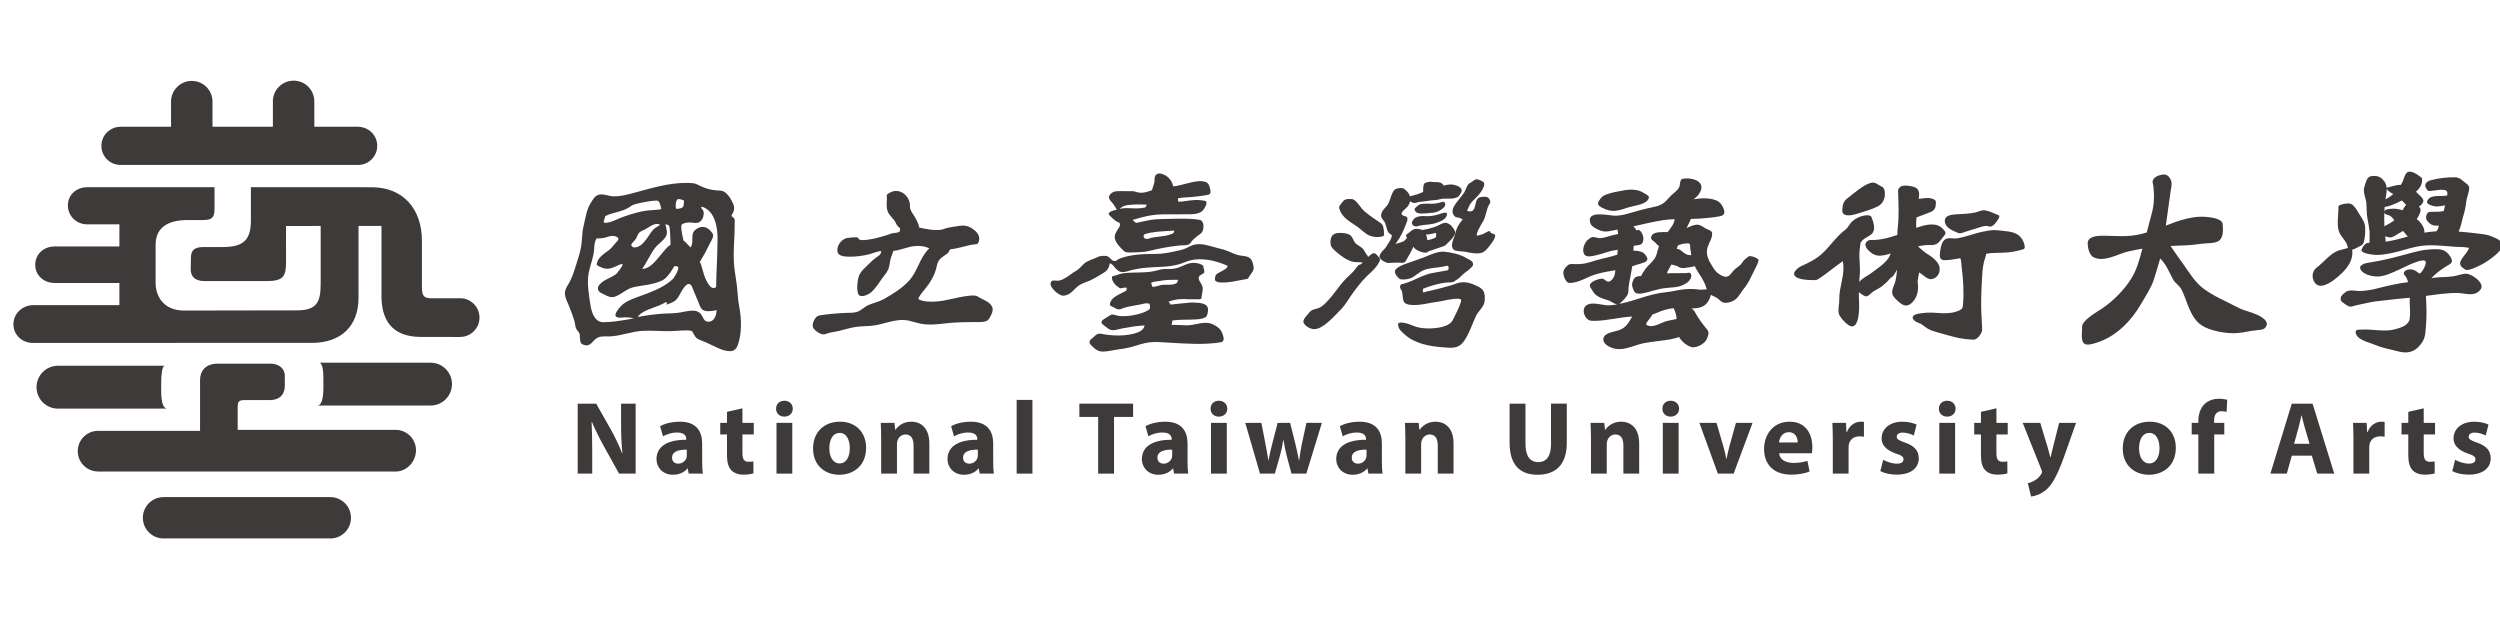 <?xml version="1.0" encoding="utf-8"?>
<!-- Generator: Adobe Illustrator 16.0.0, SVG Export Plug-In . SVG Version: 6.00 Build 0)  -->
<!DOCTYPE svg PUBLIC "-//W3C//DTD SVG 1.1//EN" "http://www.w3.org/Graphics/SVG/1.1/DTD/svg11.dtd">
<svg version="1.1" id="圖層_1" xmlns="http://www.w3.org/2000/svg" xmlns:xlink="http://www.w3.org/1999/xlink" x="0px" y="0px"
	 width="200px" height="50px" viewBox="0 0 200 50" enable-background="new 0 0 200 50" xml:space="preserve">
<g>
	<path fill="#3E3A39" d="M9.66,13.198c0.005,0,0.009-0.002,0.015-0.002h18.94c0.005,0,0.01,0.002,0.015,0.002
		c0.855,0,1.548-0.675,1.548-1.53c0-0.854-0.69-1.522-1.543-1.526V10.14h-3.488V8.137h-0.002c0-0.009,0.001-0.017,0.001-0.026
		c0-0.916-0.742-1.658-1.658-1.658c-0.916,0-1.659,0.742-1.659,1.658c0,0.009,0.002,0.017,0.002,0.026l0,0v2.003H17V8.151
		c0-0.006,0.001-0.013,0.001-0.021c0-0.916-0.743-1.658-1.659-1.658c-0.916,0-1.658,0.742-1.658,1.658c0,0.002,0,0.004,0,0.006
		h-0.001v2.003H9.658v0.001c-0.854,0.002-1.546,0.673-1.546,1.526C8.112,12.523,8.805,13.198,9.66,13.198z"/>
	<path fill="#3E3A39" d="M31.656,34.389L31.656,34.389l-12.642-0.001v-1.813c0-0.47,0.119-0.568,0.56-0.568h1.983
		c0.873,0,1.228-0.505,1.228-1.141v-0.79c0-0.635-0.516-0.983-1.151-0.983h-4.208c-1.038,0-1.422,0.629-1.422,1.319v4.057H7.882
		c-0.013,0-0.025-0.002-0.037-0.002c-0.897,0-1.625,0.728-1.625,1.625s0.728,1.627,1.625,1.627c0.002,0,0.005-0.002,0.008-0.002
		v0.004h23.768c0.012,0,0.022,0.002,0.034,0.002c0.897,0,1.626-0.811,1.626-1.708S32.553,34.391,31.656,34.389z"/>
	<path fill="#3E3A39" d="M26.436,39.769v-0.006H13.08v0.006c-0.912,0-1.651,0.74-1.651,1.654s0.741,1.654,1.654,1.654
		c0.024,0,0.046-0.004,0.068-0.004h13.205c0.023,0,0.045,0.004,0.068,0.004c0.914,0,1.654-0.74,1.654-1.654
		C28.079,40.513,27.344,39.774,26.436,39.769z"/>
	<path fill="#3E3A39" d="M36.812,23.858c-0.013,0-0.024,0.002-0.037,0.002h-2.303c-0.575,0-0.717-0.236-0.717-0.859v-3.723
		c0-2.596-1.525-4.299-4.03-4.299l-9.654-0.002v2.64c0,1.566-0.559,2.148-2.294,2.148c-0.439,0-0.92,0-1.509,0
		c-0.958,0-0.995,0.5-0.995,0.958l-0.017,0.792c0,0.826,0.62,0.971,1.121,0.971c0,0,4.905,0.002,4.917,0.002
		c1.389,0,1.588-0.378,1.588-1.528l-0.002-2.881l2.774-0.002v4.628c0,1.55-0.367,2.124-1.943,2.124l-8.983,0.015
		c-1.74,0-2.279-1.265-2.279-2.199V19.59c0-1.393,0.984-1.985,2.559-1.985c0.188,0,1.029,0,1.203,0c0.762,0,0.951-0.201,0.951-0.921
		v-1.706H6.976H6.975H6.97l0,0c-0.852,0.003-1.541,0.6-1.541,1.453c0,0.852,0.689,1.514,1.541,1.517l0,0h2.582v1.768H4.37
		c-0.001,0-0.002,0-0.004,0c-0.855,0-1.548,0.609-1.548,1.464c0,0.854,0.691,1.457,1.544,1.458v0.002h5.19v1.773H2.658
		c-0.013,0,0.012-0.002,0-0.002c-0.855,0-1.585,0.671-1.585,1.526s0.693,1.495,1.548,1.495c0.001,0,0.002,0,0.003,0v0.002
		l22.342-0.004c2.339,0,3.715-1.371,3.715-3.59v-5.767h1.838v5.625c0,1.739,0.716,3.256,3.148,3.256l3.161,0.004v-0.004
		c0.847-0.01,1.532-0.698,1.532-1.548C38.36,24.553,37.667,23.858,36.812,23.858z"/>
	<path fill="#3E3A39" d="M12.896,30.746v-0.203c0-0.516,0.064-1.195,0.262-1.285H4.645v0.002c-0.003,0-0.006,0-0.009,0
		c-0.948,0-1.715,0.768-1.715,1.715s0.768,1.715,1.715,1.715c0.013,0,0.026,0,0.04-0.002h8.66
		C12.83,32.577,12.896,31.283,12.896,30.746z"/>
	<path fill="#3E3A39" d="M34.443,29.014c-0.004,0-0.007,0.001-0.01,0.001v-0.003h-8.868c0.267,0.104,0.306,0.77,0.306,1.284v0.203
		c0,0.538,0.062,1.832-0.442,1.941h8.975c0.013,0.002,0.026,0.004,0.04,0.004c0.947,0,1.714-0.768,1.714-1.717
		C36.158,29.781,35.39,29.014,34.443,29.014z"/>
	<path fill="#3E3A39" d="M59.007,27.645c0.359-0.916,0.316-2.187,0.128-3.132c-0.116-0.583-0.12-1.181-0.198-1.769
		c-0.082-0.618-0.204-1.232-0.229-1.855c-0.044-1.022,0.078-2.04,0.068-3.062c-0.001-0.08,0.026-0.267-0.031-0.338
		c-0.079-0.099-0.132-0.134-0.165-0.155c-0.089-0.059-0.062-0.104-0.014-0.188c0.013-0.022,0.03-0.051,0.05-0.089
		c0.198-0.362,0.134-0.6-0.086-1.002c-0.121-0.259-0.344-0.546-0.519-0.666c-0.192-0.131-0.305-0.139-0.532-0.151
		c-0.13-0.007-0.293-0.017-0.523-0.053c-0.492-0.093-0.85-0.267-1.086-0.382c-0.057-0.027-0.107-0.051-0.158-0.075
		c-0.103-0.06-0.416-0.097-0.838-0.097c-1.359,0-2.68,0.398-3.981,0.748c-0.599,0.161-1.208,0.346-1.834,0.325
		c-0.36-0.011-0.722-0.201-1.083-0.143c-0.388,0.064-0.521,0.378-0.717,0.68l-0.011,0.018c-0.328,0.503-0.429,1.289-0.571,1.867
		c-0.124,0.508-0.099,1.036-0.179,1.552c-0.08,0.512-0.252,1.003-0.405,1.497c-0.163,0.524-0.322,1.057-0.608,1.53
		c-0.171,0.283-0.326,0.53-0.286,0.87c0.038,0.327,0.205,0.618,0.329,0.919c0.154,0.376,0.288,0.762,0.416,1.148
		c0.069,0.207,0.055,0.44,0.145,0.639c0.082,0.18,0.291,0.313,0.297,0.523c0.007,0.232,0.02,0.62,0.127,0.688
		c0.153,0.094,0.287,0.139,0.408,0.139c0.241,0,0.41-0.184,0.589-0.383c0.392-0.434,0.774-0.313,1.314-0.339
		c0.879-0.042,1.706-0.395,2.588-0.442c0.594-0.031,1.188,0.014,1.782,0.025c0.577,0.016,1.148-0.059,1.724-0.059
		c0.375,0,0.453,0.052,0.48,0.106l0.024,0.046c0.099,0.197,0.234,0.47,0.438,0.549c0.431,0.168,0.834,0.345,1.249,0.553
		c0.411,0.205,0.851,0.406,1.319,0.406C58.718,28.092,58.905,27.904,59.007,27.645z M54.134,16.039
		c0.044-0.086,0.102-0.113,0.166-0.115c0.13,0,0.26,0.068,0.381,0.104l0.041,0.013l-0.003,0.088
		c-0.016,0.437-0.038,0.532-0.574,0.581l-0.032,0.004l-0.017-0.026C54.029,16.594,54.041,16.216,54.134,16.039z M53.254,18.029
		l-0.022-0.091c0.203,0.057,0.305,0.042,0.335,0.269c0.051,0.375,0.057,0.753,0.069,1.13c0,0.007,0.007,0.237,0.007,0.237
		L53.62,19.59c-0.259,0.181-0.505,0.484-0.766,0.806c-0.411,0.508-0.834,1.035-1.36,1.106l-0.125,0.016l0.072-0.102
		c0.102-0.146,0.231-0.376,0.368-0.62c0.235-0.42,0.501-0.896,0.739-1.133C53.454,18.879,53.435,18.799,53.254,18.029z
		 M50.748,19.795c-0.055,0-0.108-0.018-0.157-0.055c-0.161-0.121-0.063-0.254,0.047-0.362c0.108-0.106,0.208-0.218,0.277-0.355
		c0.067-0.135,0.107-0.285,0.214-0.398c0.114-0.119,0.28-0.177,0.426-0.25c0.281-0.137,0.664-0.471,1.019-0.46
		c0.083,0.002,0.163,0.022,0.241,0.068c-0.025,0.025-0.057,0.043-0.088,0.062c-0.202,0.121-0.393,0.229-0.543,0.413
		C51.828,18.903,51.425,19.795,50.748,19.795z M48.294,17.728c0-0.002,0.063-0.203,0.125-0.422l0.006-0.023l0.022-0.009
		c0.276-0.135,0.552-0.208,0.819-0.28c0.405-0.106,0.824-0.215,1.269-0.546c0.281-0.168,1.458-0.4,2.032-0.4
		c0.208,0,0.308,0.521,0.326,0.625l0.008,0.05l-0.048,0.013c-0.167,0.044-0.425,0.059-0.674,0.071
		c-0.82,0.045-1.608,0.283-2.377,0.559c-0.409,0.145-0.929,0.459-1.371,0.459c-0.058,0-0.099-0.013-0.124-0.044l-0.02-0.022
		L48.294,17.728z M49.251,25.286c0.04,0.073,0.197,0.13,0.337,0.13c0.153,0,0.347-0.039,0.593-0.026
		c0.175,0.009,0.578,0.064,0.578,0.064c-0.099-0.013-0.27,0.061-0.37,0.077c-0.685,0.111-1.424,0.246-2.118,0.246
		c-0.708,0-0.946-0.802-1.036-1.373c-0.125-0.797-0.291-1.778-0.14-2.572c0.125-0.65,0.407-1.269,0.438-1.936
		c0.011-0.247,0.04-0.576,0.178-0.793l0.016-0.025h0.028c0.219-0.011,0.447-0.013,0.66-0.07c0.197-0.053,0.389-0.137,0.595-0.137
		c0.14,0,0.422,0.064,0.46,0.225c0.02,0.086-0.051,0.161-0.181,0.298c-0.194,0.205-0.36,0.452-0.586,0.624
		c-0.385,0.292-0.916,0.598-0.966,1.135c-0.009,0.095,0.305,0.207,0.376,0.239c0.432,0.199,0.766,0.097,1.179-0.095
		c0.14-0.065,0.284-0.135,0.426-0.177l0.015-0.003h0.008c0.027,0,0.05,0.015,0.061,0.04c0.042,0.113-0.461,0.718-0.466,0.724
		c-0.408,0.353-0.99,0.449-1.351,0.863c-0.091,0.102-0.151,0.192-0.155,0.301c-0.01,0.348,0.325,0.41,0.57,0.547
		c0.258,0.143,0.522,0.239,0.813,0.133c0.521-0.188,0.875-0.6,1.438-0.742c0.511-0.13,1.043-0.152,1.554-0.285
		c0.39-0.101,0.833-0.214,1.113-0.524c0.271-0.3,0.271-0.3,0.618-0.859l0.016-0.027h0.03c0.066,0,0.127,0.013,0.2,0.029
		c0.039,0.009,0.067,0.037,0.079,0.077c0.059,0.197-0.348,0.839-0.403,0.894c-0.735,0.74-1.924,1.127-2.885,1.486
		c-0.489,0.181-0.984,0.358-1.342,0.759C49.517,24.661,49.147,25.092,49.251,25.286z M56.6,25.732
		c-0.297-0.027-0.36-0.399-0.515-0.593c-0.005-0.005-0.009-0.011-0.013-0.016c-0.164-0.194-0.397-0.271-0.647-0.271
		c-0.437,0-0.864,0.144-1.298,0.185c-0.481,0.045-0.967,0.037-1.449,0.084c-0.362,0.037-0.728,0.077-1.087,0.137
		c-0.185,0.033-0.394,0.071-0.569,0.095c0.191-0.333,0.756-0.561,1.1-0.685c0.416-0.152,0.846-0.307,1.099-0.476l0.02-0.009
		l0.015-0.001c0.008,0,0.016,0,0.023,0c0.014,0,0.055,0,0.083,0.035c0.027,0.033-0.028,0.106-0.065,0.157
		c0.125-0.024,0.295-0.103,0.351-0.125c0.146-0.06,0.289-0.131,0.409-0.236c0.24-0.21,0.34-0.528,0.513-0.79
		c0.115-0.175,0.275-0.446,0.497-0.504c0.008-0.002,0.017-0.002,0.026-0.002c0.22,0,0.3,0.291,0.36,0.455
		c0.124,0.331,0.282,0.647,0.409,0.978c0.074,0.192,0.131,0.395,0.264,0.554c0.214,0.252,0.622,0.194,0.91,0.165
		c0.065-0.005,0.292-0.06,0.292-0.06S57.326,25.8,56.6,25.732z M57.403,19.279c-0.005,0.128-0.008,0.25-0.01,0.368
		c-0.005,0.538-0.028,1.082-0.05,1.61c-0.024,0.552-0.047,1.121-0.052,1.68v0.037l-0.032,0.013
		c-0.014,0.007-0.028,0.015-0.041,0.021c-0.334,0.168-0.58-0.32-0.705-0.56c-0.146-0.28-0.232-0.585-0.315-0.887
		c-0.062-0.223-0.119-0.433-0.198-0.581l-0.014-0.025l0.014-0.026c0.127-0.241,0.286-0.464,0.412-0.706
		c0.134-0.258,0.254-0.521,0.393-0.775c0.094-0.172,0.3-0.499,0.236-0.708c-0.231-0.384-0.521-0.587-0.834-0.587
		c-0.253,0-0.483,0.13-0.656,0.309c-0.317,0.333-0.027,0.894-0.276,1.276l-0.04,0.062l-0.048-0.058
		c-0.025-0.029-0.405-0.439-0.487-0.488l-0.019-0.011l-0.005-0.022c-0.004-0.011-0.277-1.132-0.132-1.256
		c0.167-0.145,0.438-0.165,0.649-0.167c0.239-0.003,0.518,0.103,0.741-0.023c0.16-0.09,0.281-0.264,0.325-0.439
		c0.083-0.329,0.042-0.502-0.172-0.713l0.053-0.091C57.254,16.856,57.436,18.344,57.403,19.279z"/>
	<path fill="#3E3A39" d="M79.077,25.564c0.27-0.388,0.376-0.689,0.324-0.92c-0.114-0.49-0.772-0.656-1.141-0.899
		c-0.245-0.165-0.607-0.097-0.881-0.067c-0.833,0.093-1.635,0.387-2.474,0.442c-0.433,0.029-0.966,0.031-1.368-0.151
		c0,0-0.031-0.015-0.032-0.017c-0.151-0.067,0.389-0.704,0.443-0.768c0.437-0.518,0.854-1.188,0.985-1.861
		c0.1-0.508,0.273-0.631,0.653-0.903c0.083-0.058,0.181-0.106,0.252-0.181c0.075-0.081,0.092-0.185,0.156-0.271l0.015-0.019
		l0.023-0.003c0.355-0.042,0.704-0.125,1.05-0.214c0.325-0.084,0.633-0.165,1.015-0.196c0.063-0.003,0.114-0.038,0.156-0.101
		c0.094-0.144,0.107-0.4,0.059-0.541c-0.113-0.334-0.452-0.588-0.757-0.736c-0.268-0.13-0.552-0.128-0.839-0.084
		c-0.292,0.046-0.593,0.086-0.883,0.146c-0.192,0.04-0.37,0.135-0.564,0.161c-0.569,0.075-1.135-0.055-1.691-0.166l-0.035-0.007
		l-0.008-0.035c-0.067-0.318-0.225-0.607-0.393-0.883c-0.141-0.232-0.361-0.505-0.348-0.792c0.032-0.699-0.609-1.353-1.32-1.199
		c-0.095,0.022-0.543,0.188-0.53,0.329c0.034,0.393-0.064,0.802,0.039,1.188c0.115,0.428,0.525,0.651,0.693,1.045
		c0.06,0.139,0.174,0.278,0.294,0.369c0.08,0.073,0.022,0.234,0.003,0.282l-0.007,0.017l-0.015,0.009
		c-0.158,0.103-0.353,0.084-0.529,0.117c-0.185,0.035-0.354,0.121-0.533,0.175c-0.595,0.177-1.288,0.378-1.914,0.378
		c-0.137,0-0.224-0.025-0.271-0.079c-0.023-0.025-0.038-0.059-0.04-0.095c-0.008-0.114-0.877-0.007-0.97,0.022
		c-0.433,0.141-0.836,0.687-0.671,1.161c0.117,0.331,0.758,0.316,1.036,0.316c0.485,0,0.976-0.069,1.448-0.185
		c0.333-0.08,0.641-0.243,0.988-0.259c0.012,0.022,0.004,0.038-0.002,0.062c-0.044,0.17-0.084,0.238-0.241,0.338
		c-0.302,0.192-0.56,0.442-0.815,0.695c-0.248,0.245-0.536,0.488-0.688,0.808c-0.148,0.314-0.247,1.168-0.089,1.526
		c0.169,0.385,0.854,0.029,1.049-0.15c0.296-0.274,0.529-0.607,0.751-0.941c0.194-0.291,0.492-0.6,0.618-0.923
		c0.121-0.313,0.098-0.656,0.226-0.976c0.054-0.133,0.108-0.272,0.151-0.422l0.01-0.035l0.038-0.003
		c0.567-0.061,1.092-0.324,1.662-0.38c0.38-0.037,0.772-0.003,1.107,0.145l0.074,0.033l-0.058,0.057
		c-0.708,0.708-0.879,1.76-1.538,2.502c-0.55,0.618-1.325,1.097-2.042,1.501c-0.379,0.212-0.802,0.298-1.202,0.464
		c-0.346,0.143-0.603,0.455-0.96,0.566c-0.256,0.082-0.561,0.062-0.826,0.073c-0.721,0.033-1.455,0.087-2.168,0.205
		c-0.316,0.051-0.525,0.506-0.537,0.79c-0.011,0.256,0.227,0.433,0.417,0.562c0.235,0.156,0.42,0.212,0.691,0.111
		c0.295-0.111,0.61-0.133,0.916-0.205c0.43-0.1,0.851-0.232,1.284-0.314c0.44-0.082,0.883-0.074,1.328-0.107
		c1.042-0.08,1.99-0.646,3.055-0.417c0.308,0.067,0.606,0.17,0.914,0.234c0.696,0.144,1.424,0.051,2.122-0.028
		c0.756-0.084,1.49-0.094,2.249-0.096C78.275,25.764,78.867,25.818,79.077,25.564z"/>
	<path fill="#3E3A39" d="M97.896,27.113c-0.019-0.206-0.09-0.441-0.196-0.621c-0.169-0.285-0.49-0.486-0.796-0.594
		c-0.631-0.225-1.342,0.145-1.988,0.128c-0.335-0.007-0.671-0.036-1.007-0.036c-0.045,0-0.089,0-0.133,0.002l-0.047,0.002
		c0.026-0.085,0.047-0.224,0.063-0.355c0.308-0.045,0.629-0.055,0.97-0.063c0.596-0.009,1.426,0.016,1.716-0.226
		c0.084-0.083,0.124-0.232,0.138-0.329c0.002-0.022,0.006-0.046,0.011-0.067c0.064-0.333-0.049-0.545-0.348-0.649
		c-0.23-0.079-0.525-0.092-0.763-0.101c-0.067-0.002-0.13-0.006-0.176-0.007l-0.135,0.013c-0.527,0.047-1.026,0.093-1.524,0.153
		l-0.041,0.004l-0.016-0.037c-0.019-0.044-0.073-0.111-0.093-0.133l-0.051-0.061l0.074-0.027c0.529-0.192,1.02-0.208,1.574-0.168
		c0.236,0.016,0.468-0.015,0.702-0.002c0.076,0.003,0.277,0.025,0.283-0.093c0.018-0.316,0.176-0.662,0.067-0.974
		c-0.08-0.227-0.332-0.441-0.277-0.702c0.029-0.141,0.244-0.207,0.344-0.283c0.061-0.046,0.099-0.071,0.101-0.15
		c0.002-0.119-0.061-0.243-0.069-0.364c-0.004-0.061-0.007-0.091-0.021-0.115c-0.199-0.168-0.524-0.229-0.779-0.23
		c-0.289,0-0.554,0.101-0.813,0.218c-0.311,0.143-0.612,0.256-0.956,0.271c-0.328,0.015-0.665-0.029-0.983,0.073
		c-0.954,0.303-1.912,0.146-2.882,0.274c-0.205,0.026-0.392,0.108-0.587,0.17c-0.077,0.024-0.237,0.037-0.292,0.097
		c-0.064,0.289,0.187,0.665,0.619,0.919c0.007,0.005,0.022,0.015,0.053,0.015c0.036,0,0.081-0.011,0.133-0.022
		c0.074-0.017,0.158-0.035,0.255-0.035c0.017,0,0.034,0.001,0.052,0.001l0.051,0.004v0.212l-0.027,0.017
		c-0.105,0.066-0.229,0.128-0.359,0.194c-0.446,0.227-0.952,0.484-0.953,0.939c0.011,0.075,0.091,0.113,0.243,0.179
		c0.13,0.057,0.271,0.172,0.411,0.194c0.144,0.021,0.291-0.051,0.422-0.099c0.536-0.192,1.13-0.214,1.667-0.362
		c0.129-0.037,0.259-0.024,0.391,0l0.045,0.009v0.045c0,0.011,0.004,0.031,0.011,0.053c0.019,0.069,0.048,0.175-0.012,0.336
		l-0.007,0.018l-0.014,0.009c-0.174,0.115-0.367,0.208-0.563,0.274c-0.577,0.193-1.305,0.313-1.911,0.235
		c-0.222-0.027-0.437-0.181-0.649-0.057c-0.155,0.09-0.306,0.188-0.456,0.287c-0.178,0.115-0.36,0.241-0.169,0.436
		c0.12,0.12,0.271,0.21,0.405,0.316c0.174,0.135,0.296,0.184,0.52,0.162c0.221-0.021,0.433-0.098,0.651-0.135
		c0.559-0.104,1.137-0.209,1.715-0.234l0.074-0.004l-0.018,0.071c-0.112,0.442-0.785,0.585-1.163,0.654
		c-0.588,0.108-1.184,0.092-1.774,0.024c-0.079-0.01-0.167-0.024-0.261-0.039c-0.166-0.029-0.373-0.092-0.536-0.025
		c-0.154,0.061-0.263,0.201-0.391,0.302c-0.108,0.087-0.26,0.192-0.259,0.347c0.001,0.15,0.166,0.285,0.265,0.377
		c0.236,0.219,0.412,0.354,0.72,0.373c0.025,0.002,0.052,0.004,0.079,0.004c0.368,0,0.727-0.098,1.088-0.148
		c0.421-0.059,0.843-0.121,1.253-0.236c0.462-0.129,0.917-0.301,1.396-0.355c0.492-0.057,0.987-0.006,1.478,0.021
		c1.414,0.08,2.863,0.201,4.269-0.031C97.832,27.357,97.893,27.205,97.896,27.113z M93.093,22.778
		c-0.295,0.013-0.566,0.166-0.861,0.166h-0.041l-0.012-0.037c-0.011-0.035-0.024-0.069-0.036-0.104
		c-0.016-0.044-0.031-0.088-0.044-0.128l-0.013-0.042l0.038-0.022c0.183-0.103,0.444-0.089,0.646-0.133
		c0.244-0.051,0.48-0.075,0.719-0.086c0.225-0.011,0.451-0.009,0.686-0.009h0.062l-0.008,0.062
		c-0.021,0.148-0.085,0.203-0.191,0.249C93.734,22.824,93.413,22.764,93.093,22.778z"/>
	<path fill="#3E3A39" d="M100.292,21.373c-0.056-0.338-0.132-0.717-0.504-0.833c-0.242-0.077-0.501-0.069-0.746-0.135
		c-0.253-0.068-0.49-0.183-0.729-0.285c-0.304-0.13-0.609-0.203-0.929-0.283c-0.594-0.152-1.261-0.42-1.881-0.252
		c-0.249,0.067-0.462,0.216-0.699,0.309c-0.226,0.089-0.471,0.135-0.706,0.19c-0.522,0.121-1.055,0.225-1.593,0.229
		c-0.935,0.003-1.924,0.02-2.817,0.331c-0.086,0.029-0.173,0.066-0.252,0.114c-0.07,0.042-0.136,0.117-0.219,0.126
		c-0.313,0.038-0.438-0.398-0.741-0.41c-0.136-0.003-0.272-0.011-0.407,0.009c-0.148,0.02-0.281,0.093-0.416,0.152
		c-0.32,0.137-0.664,0.229-0.931,0.462c-0.215,0.19-0.381,0.431-0.638,0.57c-0.36,0.195-0.657,0.49-1.027,0.667
		c-0.162,0.077-0.317,0.123-0.495,0.123c-0.118,0-0.338-0.055-0.434,0.042c-0.367,0.371,0.573,1.155,0.907,1.155
		c0.627,0,0.875-0.565,1.334-0.855c0.265-0.168,0.58-0.238,0.862-0.373c0.319-0.151,0.621-0.34,0.926-0.517
		c0.334-0.194,0.55-0.382,0.609-0.78l0.007-0.048h0.047c0.137,0,0.32,0.272,0.404,0.366c0.293,0.32,0.516,0.391,0.936,0.265
		c0.223-0.068,0.45-0.126,0.678-0.172c0.265-0.055,0.533-0.091,0.802-0.119c0.909-0.093,1.883-0.02,2.762-0.305
		c0.273-0.089,0.537-0.208,0.814-0.281c0.934-0.245,2.086,0.02,2.944,0.411l0.022,0.009l0.007,0.023
		c0.085,0.254-0.802,0.52-0.917,0.719c-0.047,0.084-0.114,0.351-0.054,0.444c0.148,0.229,0.839,0.157,1.052,0.135
		c0.434-0.04,0.854-0.157,1.283-0.223c0.071-0.011,0.274-0.021,0.309-0.097C99.979,21.99,100.343,21.68,100.292,21.373z"/>
	<path fill="#3E3A39" d="M88.729,17.187c0.224,0.239,0.488,0.523,0.807,0.627l0.023,0.007l0.01,0.022l0.011,0.029
		c0.041,0.086,0.005,0.227-0.04,0.3c-0.21,0.347-0.479,0.629-0.305,1.058c0.136,0.34,0.435,0.609,0.687,0.863
		c0.133,0.134,0.501,0.104,0.688,0.099c0.008,0,0.017,0,0.025,0c0.439-0.009,0.903-0.019,1.332-0.125
		c0.789-0.197,1.574-0.34,2.383-0.428c0.247-0.027,0.735,0.042,0.891-0.205c0.129-0.207,0.326-0.378,0.516-0.528
		c0.167-0.132,0.39-0.236,0.465-0.45c0.095-0.269,0.111-0.808-0.264-0.87c-0.75-0.125-1.549-0.093-2.307-0.077
		c-0.539,0.013-1.09,0.003-1.624,0.089c-0.278,0.046-0.552,0.113-0.828,0.168c-0.082,0.018-0.242,0.08-0.324,0.051
		c-0.083-0.029-0.19-0.168-0.267-0.227c0.244-0.073,0.489-0.139,0.735-0.203c0.555-0.145,1.071-0.23,1.645-0.238
		c0.736-0.009,1.472,0,2.208-0.007c0.32-0.004,0.75-0.042,0.994-0.271c0.125-0.115,0.476-0.642,0.271-0.775
		c-0.082-0.055-0.518-0.091-0.602-0.095c-0.361-0.017-0.722,0.047-1.08,0.089c-0.175,0.022-0.357,0.077-0.531,0.024l-0.001-0.04
		c-0.001-0.046-0.004-0.099-0.01-0.154l-0.006-0.049l0.048-0.009c0.302-0.068,0.622-0.066,0.929-0.092
		c0.397-0.031,0.793-0.073,1.187-0.139c0.3-0.051,0.502-0.066,0.439-0.402c-0.043-0.227-0.107-0.552-0.344-0.654
		c-0.376-0.163-0.864-0.055-1.247,0.027c-0.123,0.027-1.356,0.371-1.384,0.289c-0.005-0.015-0.009-0.029-0.013-0.046
		c-0.081-0.307-0.28-0.607-0.553-0.777c-0.21-0.13-0.613-0.309-0.818-0.075c-0.149,0.17-0.089,0.318-0.116,0.524
		c-0.017,0.121-0.061,0.241-0.097,0.356c-0.035,0.113-0.071,0.227-0.096,0.314l-0.007,0.027l-0.026,0.009
		c-0.394,0.15-0.847,0.283-1.259,0.123c-0.2-0.077-0.426-0.051-0.635-0.05c-0.246,0.004-0.491-0.018-0.736-0.007
		c-0.159,0.007-0.368,0.011-0.503,0.106c-0.177,0.122-0.271,0.237-0.282,0.351c-0.021,0.183,0.15,0.349,0.262,0.474
		c0.131,0.148,0.238,0.346,0.286,0.426c0.048,0.081,0.081,0.123,0.081,0.123c-0.144,0.031-0.279,0.075-0.41,0.117
		C88.836,16.923,88.604,17.053,88.729,17.187z M91.553,18.748l0.004-0.003h0.005c0.484-0.192,1.371-0.242,2.019-0.276
		c0.103-0.007,0.2-0.011,0.29-0.018l0.059-0.004l-0.001,0.061c-0.001,0.15-0.143,0.197-0.278,0.243l-0.05,0.017
		c-0.257,0.089-0.628,0.135-0.955,0.173c-0.285,0.035-0.554,0.068-0.662,0.121c-0.061,0.031-0.14,0.048-0.221,0.048
		c-0.108,0-0.235-0.031-0.261-0.119C91.474,18.921,91.482,18.79,91.553,18.748z M89.708,16.602c0.112-0.104,0.318-0.163,0.495-0.194
		c0,0,0.443-0.051,0.788-0.051c0.174,0,0.429-0.002,0.68,0.011l0.059,0.003c0.006,0-0.015,0.061-0.027,0.092
		c-0.039,0.089-0.085,0.131-0.085,0.131L91.595,16.6c-0.214,0.05-0.436,0.073-0.699,0.073c-0.139,0-0.274-0.007-0.405-0.013
		c-0.125-0.005-0.242-0.011-0.358-0.011c-0.185,0-0.333,0.014-0.465,0.045l-0.105,0.026L89.708,16.602z"/>
	<path fill="#3E3A39" d="M128.141,16.607c0.163,0.086,0.336,0.157,0.514,0.207c0.51,0.146,1.021-0.021,1.501-0.188
		c0.438-0.152,1.365-0.227,1.659-0.614c0.06-0.079,0.089-0.15,0.097-0.243c0.011-0.123-0.291-0.256-0.374-0.311
		c-0.5-0.333-1.104-0.327-1.672-0.22c-0.487,0.092-1.147,0.185-1.584,0.426c-0.026,0.015-0.053,0.033-0.077,0.051
		c-0.13,0.1-0.223,0.249-0.306,0.385C127.746,16.351,127.934,16.496,128.141,16.607z"/>
	<path fill="#3E3A39" d="M108.575,18.128c0.352,0.243,0.659,0.614,1.071,0.751c0.247,0.082,0.531,0.108,0.788,0.064
		c0.062-0.011,0.289-0.037,0.289-0.135c0-0.54-0.072-0.819-0.24-0.94c-0.448-0.318-0.919-0.612-1.338-0.972
		c-0.261-0.225-0.614-0.857-0.932-0.963c-0.089-0.007-0.176-0.013-0.265-0.013c-0.371,0-0.456,0.095-0.693,0.426
		c-0.042,0.059-0.104,0.119-0.116,0.194c-0.034,0.223,0.18,0.558,0.314,0.722C107.759,17.633,108.188,17.859,108.575,18.128z"/>
	<path fill="#3E3A39" d="M108.233,23.436c0.348-0.48,0.704-0.945,1.131-1.356c0.392-0.378,0.842-0.746,1.039-1.272l-0.008-0.069
		c-0.008-0.075-0.111-0.185-0.157-0.243c-0.066-0.088-0.146-0.175-0.245-0.225c-0.022-0.013-0.046-0.019-0.072-0.019
		c-0.128,0-0.28,0.135-0.382,0.223l-0.084,0.073l-0.035-0.044c0-0.048-0.135-0.198-0.162-0.245
		c-0.049-0.086-0.094-0.174-0.148-0.256c-0.186-0.289-0.507-0.338-0.711-0.596c-0.16-0.203-0.195-0.494-0.439-0.631
		c-0.205-0.113-0.49-0.135-0.72-0.143c-0.246-0.009-0.536,0.031-0.682,0.25c-0.13,0.199-0.149,0.497-0.093,0.724
		c0.057,0.223,0.248,0.375,0.413,0.521c0.379,0.334,0.858,0.697,1.358,0.813c0.223,0.053,0.451,0.015,0.676,0.047l0.094,0.013
		l-0.057,0.075c-0.068,0.09-0.196,0.084-0.282,0.152c-0.093,0.073-0.151,0.183-0.223,0.276c-0.144,0.187-0.296,0.351-0.475,0.506
		c-0.733,0.631-1.207,1.536-1.902,2.21c-0.222,0.216-0.384,0.375-0.688,0.459c-0.181,0.049-0.376,0.091-0.528,0.208
		c-0.081,0.062-0.332,0.384-0.397,0.46c-0.115,0.133-0.239,0.314-0.155,0.496c0.126,0.269,0.557,0.488,0.828,0.491h0.007
		c0.725,0,1.623-1.067,2.094-1.535C107.636,24.396,107.897,23.897,108.233,23.436z"/>
	<path fill="#3E3A39" d="M112.301,21.014c0.154-0.042,0.229-0.269,0.303-0.391c0.084-0.141,0.321-0.524,0.455-0.877
		c0.099,0.117,0.21,0.223,0.349,0.287c0.15,0.069,0.315,0.139,0.48,0.167c0.017,0.001,0.042,0.005,0.071,0.009
		c0.1,0.007,0.247,0.007,0.276-0.059c0.003-0.007,0.006-0.021,0.009-0.031c0.126-0.037,0.313-0.099,0.408-0.137
		c0.114-0.044,0.734-0.256,0.876-0.303l0.001-0.006c0.116-0.029,0.22-0.17,0.303-0.247c0.188-0.172,0.503-0.482,0.565-0.738
		c0.062-0.245-0.146-0.428-0.279-0.613c-0.096-0.129-0.311-0.23-0.465-0.252c-0.008-0.002-0.016-0.002-0.024-0.002
		c-0.164,0-0.492,0.163-0.602,0.23c-0.109,0.069-0.644,0.234-0.818,0.271c-0.108,0.024-0.298,0.055-0.435,0.077
		c-0.146-0.069-0.327-0.095-0.482-0.095c-0.293,0-0.555,0.328-0.786,0.468c-0.009,0.005-0.014,0.013-0.017,0.023
		c-0.009,0.061,0.023,0.143,0.07,0.23c-0.081,0.108-0.17,0.223-0.289,0.285c-0.146,0.077-0.319,0.103-0.474,0.159l-0.161,0.062
		l0.096-0.143c0.312-0.437,0.563-0.947,0.743-1.45c0.07-0.197,0.168-0.325,0.1-0.542c-0.015-0.049-0.087-0.084-0.146-0.095
		c-0.283-0.051-0.298-0.163-0.303-0.208c-0.018-0.165,0.424-0.472,0.517-0.608c0.083-0.123,0.141-0.254,0.17-0.392
		c0.065,0.081,0.212,0.132,0.288,0.141c0.013,0.001,0.025,0.001,0.037,0.001c0.154,0.004,0.303-0.077,0.456-0.087
		c0.301-0.019,0.59-0.077,0.888-0.115c0.219-0.027,0.451-0.017,0.663-0.083c0.438-0.135,0.916,0.029,1.349-0.137l0.02-0.007
		c0.129-0.049,0.184-0.091,0.256-0.208c0.065-0.106,0.144-0.19,0.166-0.316c0.059-0.34-0.542-0.504-0.79-0.524
		c-0.013-0.002-0.028-0.002-0.043-0.002c-0.21,0-0.415,0.044-0.62,0.09c-0.046-0.125-0.179-0.218-0.301-0.249
		c-0.213-0.051-0.44-0.007-0.655-0.047c-0.184-0.035-0.313,0.02-0.487,0.069c-0.186,0.051-0.186,0.417-0.186,0.572v0.165
		c-0.154,0.057-0.303,0.128-0.459,0.183c-0.197,0.066-0.402,0.108-0.604,0.165c-0.01-0.035-0.015-0.071-0.031-0.104
		c-0.078-0.168-0.173-0.28-0.409-0.477c-0.064-0.055-0.161-0.083-0.285-0.083c-0.178,0-0.35,0.059-0.354,0.061
		c-0.408,0.117-0.472,1.033-0.744,1.345c-0.191,0.221-0.447,0.444-0.481,0.753c-0.022,0.203,0.119,0.333,0.228,0.482
		c0.206,0.281,0.174,0.666,0.38,0.943c0.061,0.08,0.254,0.133,0.254,0.243c0,0.057-0.027,0.121-0.064,0.207l-0.024,0.059
		c-0.059,0.141-0.164,0.262-0.238,0.395c-0.079,0.139-0.161,0.28-0.273,0.396c-0.163,0.17-0.348,0.336-0.391,0.58
		c-0.042,0.243,0.512,0.526,0.694,0.534c0.169,0.007,0.341-0.025,0.511-0.027c0.128-0.002,0.257-0.002,0.386,0.002
		C112.061,21.011,112.188,21.045,112.301,21.014z M114.826,18.64c0.002,0,0.064-0.011,0.064-0.011c0,0.109,0.022,0.239-0.024,0.34
		c-0.01,0.017-0.023,0.031-0.036,0.046c-0.096,0.031-0.188,0.08-0.281,0.113c-0.119,0.04-0.242,0.064-0.366,0.08
		c-0.021-0.163-0.046-0.325-0.101-0.468C114.283,18.804,114.633,18.671,114.826,18.64z"/>
	<path fill="#3E3A39" d="M113.725,17.083c0.311,0,0.63-0.035,0.938-0.07c0.306-0.033,0.563-0.166,0.791-0.369
		c0.086-0.077,0.171-0.17,0.171-0.292c-0.001-0.069-0.056-0.215-0.146-0.215c-0.007,0-0.013,0.001-0.02,0.001
		c-0.296,0.07-0.536,0.156-0.848,0.161c-0.32,0.005-0.642-0.029-0.959,0.029c-0.104,0.02-0.199,0.101-0.274,0.17
		c-0.049,0.044-0.2,0.153-0.207,0.217c-0.018,0.155,0.111,0.267,0.238,0.32C113.485,17.066,113.595,17.083,113.725,17.083z"/>
	<path fill="#3E3A39" d="M112.948,17.861c0.016,0.115,0.142,0.218,0.25,0.245c0.024,0.005,0.048,0.009,0.073,0.009
		c0.111,0,0.223-0.051,0.33-0.071c0.511-0.095,0.948-0.055,1.45-0.265c0.277-0.117,0.68-0.278,0.704-0.627
		c0.005-0.068-0.006-0.106-0.019-0.117c0-0.001-0.017-0.02-0.096-0.02c-0.124,0-0.291,0.042-0.337,0.061
		c-0.341,0.124-0.705,0.214-1.07,0.219c-0.211,0.003-0.422-0.027-0.633,0.003c-0.16,0.024-0.389,0.092-0.495,0.225
		C113.04,17.607,112.932,17.746,112.948,17.861z"/>
	<path fill="#3E3A39" d="M119.549,18.74c-0.045-0.027-0.095-0.042-0.145-0.057c-0.043-0.011-0.083-0.022-0.117-0.044
		c-0.051-0.029-0.062-0.069-0.069-0.099c-0.006-0.022-0.01-0.037-0.028-0.053c0,0-0.004-0.002-0.016-0.002
		c-0.094,0-0.313,0.106-0.415,0.177c-0.088,0.062-0.228,0.099-0.341,0.128c-0.055,0.015-0.107,0.027-0.129,0.039
		c-0.318,0.159-0.033-0.424,0.01-0.51c0.108-0.216,0.239-0.418,0.358-0.627c0.248-0.437,0.24-1.001,0.525-1.407
		c0.081-0.117,0.025-0.258-0.016-0.331c-0.153-0.276-0.42-0.223-0.69-0.19c-0.611,0.073-0.275,0.998-0.783,1.142
		c-0.12,0.035-0.22-0.016-0.331-0.045c0.051-0.103,0.099-0.203,0.141-0.309c0.161-0.411,0.497-0.618,0.772-0.943
		c0.175-0.207,0.401-0.508,0.454-0.78c0.052-0.276-0.113-0.322-0.345-0.42c-0.224-0.097-0.328-0.103-0.523,0.06
		c-0.079,0.068-0.17,0.119-0.31,0.198c-0.188,0.104-0.298,0.558-0.419,0.74c-0.163,0.245-0.357,0.47-0.54,0.702
		c-0.28,0.355-0.62,0.847-0.176,1.227c0.079,0.068,0.198,0.049,0.293,0.079c0.088,0.026,0.173,0.064,0.254,0.106l0.057,0.029
		l-0.039,0.051c-0.01,0.015-0.028,0.037-0.052,0.062c-0.121,0.137-0.22,0.296-0.309,0.456c-0.134,0.235-0.188,0.559-0.279,0.819
		c-0.088,0.247-0.231,0.564-0.164,0.833c0.023,0.093,0.106,0.221,0.201,0.256c0.253,0.089,0.633,0.071,0.907,0.128
		c0.366,0.075,0.751,0.155,1.126,0.101c0.094-0.013,0.19-0.048,0.29-0.113c0.285-0.188,0.48-0.499,0.682-0.766
		c0.11-0.148,0.182-0.292,0.216-0.442C119.632,18.792,119.621,18.784,119.549,18.74z"/>
	<path fill="#3E3A39" d="M118.087,22.846c-0.412-0.192-0.792-0.313-1.252-0.249c-0.252,0.035-0.5,0.159-0.744,0.229
		c-0.291,0.082-0.582,0.152-0.871,0.239c-0.327,0.097-1.093,0.256-1.142,0.269c-0.03,0.007-0.184,0.086-0.21,0.049
		c-0.02-0.027-0.04-0.062-0.041-0.095c0-0.02,0.001-0.044,0.005-0.071c0.005-0.044,0.007-0.081,0.003-0.113
		c0.026-0.011,0.054-0.022,0.082-0.033c0.431-0.168,0.941-0.322,1.396-0.408c0.169-0.033,0.314-0.048,0.484-0.066
		c0.163-0.007,0.308,0.004,0.452-0.039c0.098-0.029,0.145-0.093,0.226-0.146c0.071-0.046,0.151-0.075,0.215-0.133
		c0.21-0.194,0.373-0.378,0.615-0.541c0.153-0.103,0.51-0.419,0.53-0.51c0.08-0.344-0.293-0.442-0.501-0.57
		c-0.527-0.325-1.216-0.462-1.825-0.526c-0.01-0.002-0.021-0.002-0.034-0.002c-0.559,0-1.068,0.267-1.577,0.464
		c-0.496,0.194-1.006,0.344-1.502,0.534c-0.229,0.086-0.649,0.256-0.777,0.483c-0.071,0.126-0.009,0.272,0.062,0.384
		c0.054,0.087,0.251,0.333,0.366,0.349c0.284,0.042,0.691,0.007,0.978-0.172c0.405-0.256,0.657-0.532,1.148-0.651
		c0.434-0.104,0.885-0.109,1.322-0.203c0.091-0.019,0.321-0.106,0.381,0.003c0.028,0.051,0.01,0.174-0.022,0.292
		c-0.422,0.071-0.846,0.15-1.268,0.229c-0.595,0.11-1.123,0.4-1.649,0.627c-0.198,0.086-0.407,0.157-0.613,0.221
		c-0.024,0.007-0.15,0.027-0.195,0.047c-0.005,0.002-0.009,0.004-0.01,0.004c-0.062,0.037-0.114,0.075-0.114,0.245
		c0,0.053,0.043,0.125,0.085,0.192c0.187,0.309,0.06,0.685,0.237,0.989c0.074,0.128,0.321,0.195,0.406,0.208
		c0.693,0.115,1.571-0.141,2.261-0.232c0.521-0.067,1.042-0.243,1.568-0.243c0.195,0,0.39-0.013,0.311,0.254
		c-0.145,0.482-0.435,1.013-0.66,1.464c-0.358,0.717-2.129,0.74-2.775,0.568c-0.293-0.077-0.564-0.215-0.855-0.297
		c-0.138-0.038-0.605-0.166-0.721-0.011c-0.037,0.052,0.001,0.183,0.01,0.239c0.035,0.246,0.305,0.453,0.477,0.615
		c0.803,0.758,2.009,0.969,3.068,1.051c0.403,0.031,0.726,0.063,1.006,0c0.302-0.068,0.553-0.247,0.802-0.652
		c0.372-0.604,0.56-1.232,0.861-1.867c0.174-0.366,0.62-0.719,0.677-1.117c0.038-0.269,0.044-0.594-0.078-0.846
		C118.569,23.069,118.311,22.95,118.087,22.846z"/>
	<path fill="#3E3A39" d="M140.007,20.488c-0.114,0-0.198,0.077-0.287,0.157c-0.036,0.033-0.074,0.067-0.113,0.095
		c-0.149,0.107-0.227,0.3-0.357,0.429c-0.159,0.157-0.358,0.272-0.521,0.428c-0.165,0.159-0.295,0.437-0.519,0.519
		c-0.229,0.084-0.505-0.078-0.692-0.197c-0.193-0.121-0.334-0.296-0.453-0.488c-0.324-0.519-0.659-1.031-0.452-1.673
		c0.119-0.371,0.393-0.713,0.355-1.122c-0.017-0.187-0.377-0.28-0.518-0.362c-0.201-0.119-0.424-0.302-0.668-0.302
		c-0.138,0-0.36,0.055-0.521,0.126c-0.106,0.047-0.215,0.095-0.327,0.139c0.049-0.099,0.099-0.196,0.14-0.298
		c0.041-0.1,0.173-0.294,0.184-0.422c0.254-0.004,0.509-0.013,0.763-0.031c0.508-0.039,1.042-0.086,1.542-0.181
		c0.336-0.062,0.457-0.208,0.345-0.554c-0.097-0.3-0.304-0.601-0.61-0.722c-0.563-0.221-1.199-0.185-1.827-0.086
		c0.243-0.155,0.45-0.36,0.578-0.662c0.368-0.87-0.871-1.109-1.438-0.979c-0.242,0.057-0.188,0.464-0.263,0.642
		c-0.118,0.28-0.401,0.455-0.615,0.654c-0.199,0.187-0.362,0.406-0.57,0.583c-0.152,0.132-0.352,0.218-0.545,0.3
		c-0.516,0.111-1.03,0.236-1.541,0.368c-0.614,0.159-1.224,0.406-1.866,0.407c-0.476,0.004-2.351-0.49-1.984,0.6
		c0.099,0.294,0.554,0.494,0.825,0.596c0.067,0.025,0.135,0.042,0.204,0.053c0.274,0.046,0.542-0.018,0.825-0.077
		c0.106-0.024,0.215-0.042,0.32-0.062c0.016,0.091,0.035,0.217,0.05,0.351c-0.176,0.037-0.352,0.073-0.525,0.119
		c-0.308,0.084-0.614,0.205-0.937,0.214c-0.188,0.005-0.35-0.09-0.535-0.09c-0.013,0-0.026,0-0.041,0.002
		c-0.128,0.009-0.337,0.174-0.409,0.24c-0.259,0.234-0.492,0.848-0.24,1.173c0.074,0.095,0.195,0.13,0.329,0.135
		c0.189,0.005,0.403-0.047,0.54-0.075c0.527-0.104,1.023-0.342,1.555-0.415c0.08-0.011,0.157-0.028,0.235-0.042
		c-0.013,0.139-0.025,0.274-0.038,0.389c-0.414,0.143-0.84,0.249-1.269,0.342c-0.441,0.099-0.865,0.271-1.304,0.36
		c-0.248,0.051-0.508,0.064-0.76,0.063c-0.22-0.004-0.413-0.066-0.604,0.071c-0.158,0.115-0.303,0.289-0.365,0.473
		c-0.082,0.243,0.136,0.89,0.422,0.956c0.01,0.002,0.027,0.004,0.059,0.004c0.728,0,1.392-0.474,2.055-0.678
		c0.526-0.163,1.069-0.256,1.613-0.344c-0.035,0.25-0.071,0.438-0.111,0.51c-0.092,0.161-0.212,0.368-0.414,0.402
		c-0.192,0.033-0.288-0.145-0.445-0.216c-0.026-0.013-0.059-0.018-0.097-0.018c-0.254,0-1.111,0.258-0.962,0.638
		c0.044,0.113,0.135,0.205,0.19,0.313c0.271,0.522,0.776,0.618,1.296,0.792c0.167,0.057,0.465,0.292,0.693,0.316
		c-0.201,0.033-0.402,0.061-0.607,0.073c-0.552,0.035-1.37-0.329-1.858-0.004c-0.443,0.294-0.161,1.172,0.354,1.233
		c0.084,0.01,0.166,0.014,0.249,0.014c0.975,0,1.962-0.277,2.939-0.336c0.039-0.002,0.08-0.004,0.121-0.006
		c-0.007,0.009-0.014,0.015-0.02,0.024c-0.291,0.482-0.466,0.853-1.028,1.06c-0.352,0.13-1.138,0.184-1.253,0.633
		c-0.11,0.428,0.417,0.713,0.794,0.822c0.055,0.017,0.107,0.029,0.152,0.037c0.795,0.145,1.55-0.314,2.313-0.455
		c0.696-0.129,1.4-0.18,2.099-0.301c0.172-0.031,0.501-0.124,0.698-0.181c0.179,0.354,0.658,0.729,1.012,0.81
		c0.028,0.008,0.06,0.012,0.094,0.012c0.365,0,0.854-0.264,1.049-0.568c0.107-0.172,0.281-0.598,0.135-0.781
		c-0.35-0.437-0.77-0.956-1.02-1.455c-0.073-0.145-0.179-0.243-0.305-0.313c0.557,0.013,1.114-0.081,1.394-0.638
		c0.06-0.119,0.144-0.283,0.172-0.442c0.188,0.106,0.404,0.163,0.573,0.305c0.163,0.139,0.295,0.307,0.521,0.326
		c0.051,0.005,0.103,0.005,0.152,0.001c0.328-0.018,0.66-0.173,0.879-0.418c0.198-0.219,0.333-0.488,0.521-0.716
		c0.253-0.307,0.433-0.636,0.603-0.997c0.203-0.433,0.66-1.212,0.552-1.34C140.515,20.618,140.203,20.488,140.007,20.488z
		 M134.21,19.687c0.006-0.02,0.018-0.037,0.024-0.057c0.191-0.073,0.39-0.137,0.594-0.146c0.144-0.007,0.358-0.069,0.372,0.109
		c0.021,0.276,0.053,0.554,0.103,0.826c-0.114-0.016-0.247-0.007-0.351-0.055c-0.184-0.082-0.348-0.21-0.499-0.34
		c-0.081-0.071-0.189-0.104-0.313-0.117C134.163,19.835,134.183,19.76,134.21,19.687z M133.502,25.648
		c-0.533,0.076-1.14,0.606-1.69,0.391c-0.224-0.088-0.098-0.205,0.028-0.377c0.12-0.166,0.267-0.325,0.36-0.509
		c0.116-0.033,0.231-0.071,0.343-0.123c0.46-0.21,0.893-0.327,1.341-0.376c0.163,0.283,0.222,0.572,0.245,0.866
		C133.991,25.549,133.612,25.633,133.502,25.648z M135.982,23.171c-0.411-0.053-0.731-0.068-1.152-0.037
		c-0.523,0.038-1.032,0.195-1.557,0.243c-1.283,0.117-2.487,0.696-3.75,0.941c0.015-0.007,0.033-0.009,0.048-0.022
		c0.218-0.199,0.473-0.437,0.618-0.693c0.122-0.214,0.07-0.432,0.101-0.666c0.032-0.254,0.08-0.506,0.132-0.757
		c0.061-0.3,0.115-0.59,0.161-0.881c0.218-0.071,0.436-0.148,0.659-0.208c0.334-0.091,0.748-0.221,0.44-0.629
		c-0.021-0.025-0.038-0.051-0.055-0.075c-0.188-0.283-0.603-0.329-0.898-0.329c-0.017,0-0.032-0.002-0.049-0.002
		c-0.001-0.055,0.004-0.106,0.001-0.159c-0.003-0.077,0.006-0.152,0.011-0.227c0.028-0.007,0.057-0.015,0.086-0.022
		c0.186-0.04,0.442-0.011,0.584-0.17c0.112-0.123,0.106-0.32,0.106-0.473c0-0.172-0.193-0.582-0.38-0.611c-0.009,0-0.019,0-0.029,0
		c-0.049,0-0.116,0.013-0.189,0.031c0.001-0.013,0.004-0.024,0.005-0.035c0.007-0.103-0.111-0.183-0.18-0.247
		c-0.012-0.013-0.021-0.021-0.031-0.033c0.782-0.174,1.56-0.369,2.353-0.492c0.319-0.051,0.639-0.073,0.957-0.086
		c-0.034,0.378-0.341,0.74-0.558,1.031c-0.138,0.002-0.273,0.002-0.411,0.004c-0.318,0.007-0.878,0.017-0.92,0.442
		c-0.017,0.161,0.212,0.281,0.313,0.376c0.107,0.103,0.202,0.223,0.32,0.313c-0.002,0.005-0.004,0.009-0.005,0.015
		c-0.097,0.282-0.139,0.45-0.175,0.598l-0.006,0.021c-0.133,0.535-0.736,0.872-0.999,1.336c-0.059,0.104-0.199,0.269-0.238,0.413
		c-0.079,0.004-0.162,0.005-0.232,0.019c-0.214,0.035-0.366,0.128-0.463,0.484c-0.053,0.193-0.055,0.219,0.036,0.495
		c0.07,0.214,0.139,0.325,0.256,0.373c0.299,0.117,0.755-0.042,1.049-0.115c0.372-0.093,0.739-0.21,1.12-0.271
		c0.557-0.086,1.176-0.031,1.681-0.318c0.021-0.013,0.042-0.024,0.063-0.035c0.116-0.062,0.235-0.126,0.371-0.307
		c0.104-0.139,0.189-0.353,0.081-0.519c-0.082-0.126-0.24-0.044-0.384-0.038c-0.164,0.003-0.723,0.005-0.723,0.005
		c-0.05,0-0.1,0-0.152-0.002c-0.212-0.005-0.42,0.004-0.628,0.019c0.004-0.137,0.101-0.282,0.171-0.402
		c0.06-0.103,0.116-0.207,0.17-0.313c0.121,0.031,0.31,0.079,0.398,0.104c0.056,0.017,0.108,0.048,0.165,0.083
		c0.127,0.077,0.248,0.102,0.367,0.102c0.184,0.002,0.366-0.055,0.573-0.075c0.11-0.009,0.253-0.047,0.362-0.081
		c0.194,0.398,0.476,0.757,0.682,1.145c0.098,0.185,0.181,0.376,0.243,0.576c0.016,0.047,0.028,0.095,0.041,0.143
		C136.36,23.136,136.143,23.191,135.982,23.171z"/>
	<path fill="#3E3A39" d="M147.984,17.225c0.213-0.017,0.433-0.075,0.57-0.119c0.553-0.175,1.14-0.331,1.659-0.59
		c0.482-0.241,0.648-0.766,0.552-1.274c-0.057-0.309-0.277-0.311-0.509-0.47c-0.33-0.227-0.516-0.201-0.878-0.035
		c-0.238,0.109-0.428,0.243-0.61,0.371c-0.185,0.129-0.695,0.524-1.011,0.784c-0.304,0.25-0.337,0.475-0.373,0.883
		C147.348,17.172,147.657,17.249,147.984,17.225z"/>
	<path fill="#3E3A39" d="M151.116,22.378c0.108-0.139,0.267-0.219,0.376-0.349c0.024-0.031,0.169-0.276,0.273-0.454
		c-0.025,0.292-0.06,0.583-0.119,0.867c-0.059,0.285-0.239,0.565-0.271,0.848c-0.036,0.323,0.169,0.53,0.386,0.733
		c0.191,0.181,0.372,0.329,0.557,0.389c0.222,0.073,0.45,0.017,0.715-0.272c0.335-0.366,0.47-0.947,0.394-1.435
		c-0.046-0.298,0.063-0.603,0.103-0.907c0.089,0.053,0.176,0.106,0.245,0.161c0.193,0.148,0.451,0.389,0.717,0.376
		c0.023-0.002,0.045-0.004,0.067-0.009c0.559-0.121,0.768-0.759,0.509-1.203c-0.221-0.378-0.628-0.664-0.998-0.881
		c-0.095-0.055-0.442-0.36-0.595-0.497c-0.002-0.015-0.003-0.029-0.004-0.044c0.219-0.045,0.438-0.084,0.66-0.097
		c0.252-0.013,0.525,0.035,0.762-0.073c0.264-0.121,0.456-0.459,0.642-0.676l0.014-0.017c0.142-0.165,0.073-0.292,0.073-0.292
		c-0.096-0.133-0.179-0.247-0.365-0.387c-0.493-0.368-1.294-0.168-1.96,0.071c-0.01-0.282,0-0.56,0.021-0.837
		c0.374-0.145,0.752-0.281,1.125-0.43c0.359-0.144,0.423-0.373,0.43-0.735c0.001-0.122-0.017-0.19-0.114-0.25
		c-0.381-0.238-0.852-0.108-1.258-0.066c0.004-0.026,0.006-0.053,0.01-0.079c0.047-0.342,0.044-0.726-0.342-0.859
		c-0.023-0.007-0.046-0.016-0.064-0.023c-0.23-0.091-0.907-0.188-1.091,0.011c-0.028,0.031-0.053,0.053-0.073,0.073
		c-0.082,0.079-0.098,0.093-0.089,0.376c0.032,0.953,0.079,1.894-0.037,2.848c-0.013,0.109-0.015,0.212-0.018,0.313
		c-0.002,0.077-0.004,0.151-0.012,0.223c-0.58,0.199-1.188,0.368-1.773,0.402c-0.296,0.017-0.495-0.071-0.699,0.168
		c-0.295,0.344,0.295,0.827,0.557,0.967c0.123,0.066,0.25,0.102,0.38,0.115c0.334,0.035,0.686-0.073,1.016-0.17
		c-0.065,0.11-0.126,0.276-0.164,0.333c-0.112,0.175-0.255,0.329-0.407,0.47c-0.302,0.278-0.651,0.501-0.974,0.753
		c-0.24,0.19-0.74,0.42-0.983,0.72c0.013-0.203,0.027-0.406,0.046-0.607c0.055-0.612-0.068-1.223-0.021-1.835
		c0.024-0.292,0.057-0.504,0.081-0.658c0.002-0.022,0.005-0.037,0.008-0.057c0.05-0.057,0.089-0.103,0.108-0.126
		c0.218-0.267,0.592-0.342,0.819-0.6c0.297-0.336,0.083-0.945-0.058-1.298c-0.041-0.103-0.146-0.152-0.319-0.152
		c-0.426,0-0.891,0.198-1.206,0.476c-0.229,0.201-0.345,0.512-0.587,0.694c-0.717,0.538-1.185,1.298-1.837,1.896
		c-0.468,0.43-1.085,0.744-1.664,0.996c-0.2,0.088-0.707,0.466-0.557,0.735c0.211,0.38,1.114,0.377,1.477,0.39
		c0.045,0,0.085,0.001,0.123,0.001c0.114,0,0.196-0.011,0.294-0.073c0.67-0.42,1.276-0.958,1.931-1.406
		c0.014-0.009,0.029-0.022,0.044-0.035c0.227,1.073-0.305,2.011-0.276,3.053c0.009,0.365-0.11,0.733-0.049,1.098
		c0.049,0.284,0.523,0.793,0.764,0.951c0.115,0.077,0.216,0.111,0.304,0.113c0.612,0.007,0.587-1.625,0.563-2.038
		c-0.016-0.234-0.018-0.466-0.017-0.7c0.112,0.101,0.365,0.284,0.522,0.327c0.028,0.007,0.055,0.011,0.074,0.009
		c0.231-0.031,0.404-0.311,0.601-0.418c0.273-0.154,0.539-0.28,0.78-0.494C150.843,22.654,150.984,22.542,151.116,22.378z"/>
	<path fill="#3E3A39" d="M156.537,18.587c0.069,0.029,0.105,0.045,0.127,0.055c0.013,0.005,0.019,0.009,0.021,0.009
		c0.009,0,0.022,0.001,0.056,0.007c0.02,0.003,0.038,0.003,0.058,0.003c0.157,0,0.342-0.095,0.483-0.137
		c0.287-0.089,0.574-0.181,0.864-0.265c0.242-0.071,0.54-0.198,0.797-0.187c0.088,0.005,0.192,0.067,0.278,0.055
		c0.206-0.029,0.369-0.197,0.481-0.362c0.022-0.033,0.373-0.47,0.199-0.538c-0.398-0.153-0.736-0.358-1.152-0.402
		c-0.229-0.028-0.481,0.121-0.712,0.17c-0.522,0.113-1.058,0.123-1.59,0.153c-0.398,0.026-0.938,0.103-0.853,0.634
		C155.663,18.214,156.186,18.442,156.537,18.587z"/>
	<path fill="#3E3A39" d="M161.979,19.757c-0.021-0.393-0.277-0.819-0.614-1.019c-0.249-0.146-0.555-0.207-0.84-0.237
		c-0.295-0.031-0.609-0.079-0.905-0.091c-0.311-0.013-0.643,0.055-0.945,0.115c-0.708,0.137-1.382,0.426-2.094,0.54
		c-0.329,0.053-0.78-0.123-1.042,0.141c-0.267,0.265-0.328,0.817-0.35,1.159c-0.019,0.309,0.085,0.448,0.411,0.45
		c0.408-0.001,0.815-0.101,1.224-0.159c0.058,0.141,0.072,0.281,0.086,0.472c0.009,0.097,0.016,0.206,0.032,0.336
		c0.122,0.971,0.18,1.885,0.101,2.864c-0.025,0.326-0.069,0.397-0.306,0.508c-0.589,0.276-1.235,0.238-1.865,0.19
		c-0.487-0.039-0.97-0.013-1.452,0.08c-0.377,0.073-0.58,0.305-0.215,0.586c0.179,0.138,0.418,0.154,0.601,0.303
		c0.297,0.24,0.517,0.391,0.888,0.506c0.381,0.119,1.746,0.497,2.052,0.549c0.286,0.045,0.599,0.107,1.147,0.123
		c0.268,0.008,0.618-0.441,0.669-0.716c0.024-0.138-0.005-0.483-0.039-1.081c-0.05-0.885-0.033-1.78,0.016-2.663
		c0.038-0.671,0.044-1.402,0.261-2.043c0.047-0.135,0.088-0.263,0.087-0.364c0.163-0.029,0.328-0.053,0.497-0.064
		c0.547-0.031,1.115-0.002,1.649-0.103c0.178-0.033,0.44-0.084,0.672-0.15C161.938,19.925,161.986,19.897,161.979,19.757z"/>
	<path fill="#3E3A39" d="M180.958,25.392c-0.597-0.404-1.333-0.472-1.961-0.808c-0.942-0.502-1.892-0.868-2.752-1.522
		c-0.701-0.532-1.143-1.334-1.656-2.033c-0.327-0.444-0.639-0.897-0.949-1.353c0.825-0.033,1.644-0.041,2.477-0.174
		c0.378-0.06,1.147-0.002,1.441-0.272c0.324-0.296,0.298-0.919,0.252-1.314c-0.054-0.455-1.03-0.541-1.36-0.568
		c-0.638-0.05-1.285,0.067-1.896,0.247c-0.436,0.126-0.861,0.289-1.286,0.453c0.134-0.919,0.245-1.842,0.384-2.76
		c0.044-0.291,0.137-0.572,0.029-0.859c-0.084-0.232-0.289-0.47-0.558-0.47c-0.352,0-1.022,0.241-0.902,0.689
		c0.018,0.07,0.039,0.148,0.048,0.238c0.08,0.792,0.078,1.437-0.135,2.213c-0.13,0.472-0.263,0.993-0.396,1.501
		c-0.267,0.081-0.536,0.15-0.813,0.199c-0.855,0.15-1.713,0.075-2.574,0.06c-0.443-0.007-1.366-0.009-1.338,0.647
		c0.018,0.396,0.152,0.916,0.477,1.078c0.14,0.07,0.285,0.11,0.438,0.125c0.761,0.081,1.64-0.432,2.327-0.592
		c0.375-0.089,0.753-0.161,1.134-0.223c-0.225,0.845-0.435,1.689-0.915,2.435c-0.594,0.925-1.398,1.722-2.301,2.349
		c-0.333,0.23-1.665,0.947-1.611,1.519c0.039,0.411-0.222,1.371,0.452,1.371c0.097,0,0.21-0.015,0.327-0.042
		c1.812-0.436,3.113-1.753,4.013-3.325c0.318-0.558,0.71-1.137,0.922-1.746c0.129-0.373,0.389-1.237,0.538-1.775
		c0.468,0.453,0.708,1.06,1.008,1.632c0.21,0.398,0.495,0.46,0.702,0.859c0.181,0.347,0.338,0.815,0.48,1.183
		c0.242,0.621,0.553,1.31,1.136,1.679c0.657,0.417,1.666,0.6,2.431,0.622c0.063,0.002,0.126,0.003,0.189,0.002
		c0.226-0.006,0.45-0.028,0.674-0.063c0.202-0.03,0.401-0.082,0.604-0.111c0.365-0.054,0.572-0.071,0.857-0.11
		c0.202-0.025,0.332-0.109,0.426-0.321C181.444,25.773,181.153,25.523,180.958,25.392z"/>
	<path fill="#3E3A39" d="M185.499,22.842c0.609,0.163,1.54-0.691,1.874-1.015c0.402-0.389,0.76-0.894,0.812-1.468
		c0.015-0.168,0.004-0.285-0.025-0.366c0.223-0.073,0.493-0.229,0.556-0.258c0.172-0.08,0.332-0.153,0.387-0.353
		c0.106-0.393,0.123-0.781,0.11-1.185c-0.011-0.402-0.258-0.742-0.465-1.065c-0.159-0.247-0.292-0.516-0.512-0.717
		c-0.193-0.181-0.457-0.15-0.694-0.104c-0.115,0.022-0.479,0.077-0.471,0.249c0.03,0.708-0.228,1.623,0.189,2.248
		c0.219,0.331,0.528,0.625,0.572,1.033c-0.167,0.027-0.375,0.109-0.58,0.153c-0.746,0.157-1.338,0.983-1.927,1.422
		c-0.383,0.285-0.413,0.847-0.125,1.219C185.284,22.747,185.387,22.813,185.499,22.842z"/>
	<path fill="#3E3A39" d="M199.075,18.819c-0.237-0.089-1.82-0.25-2.384-0.292c0.109-0.265,0.203-0.536,0.23-0.687
		c0.059-0.309,0.176-0.647,0.25-0.951c0.083-0.325,0.101-0.662,0.174-0.989c0.055-0.247,0.15-0.479,0.183-0.731
		c0.037-0.294-0.087-0.387-0.277-0.528c-0.063-0.047-0.128-0.095-0.194-0.157c-0.227-0.21-0.435-0.303-0.676-0.303
		c-0.662,0-1.302,0.067-1.939,0.243c-0.236,0.062-0.505,0.258-0.4,0.537c0.061,0.168,0.199,0.304,0.234,0.314
		c0.011,0.002,0.044,0.007,0.128,0.007c0.259,0,1.288-0.281,1.374,0.088c0.019,0.081,0.011,0.172,0,0.269
		c-0.015,0-0.029,0-0.042,0.004c-0.43,0.095-1.223-0.101-1.504,0.333c-0.063,0.097-0.084,0.172-0.064,0.232
		c0.035,0.102,0.195,0.17,0.356,0.23c0.141,0.053,0.276,0.079,0.413,0.079c0.224,0,0.442-0.053,0.666-0.089
		c-0.033,0.152-0.07,0.303-0.103,0.455c-0.32,0.082-0.691,0.046-1.01,0.062c-0.183,0.009-0.269,0.015-0.349,0.205
		c-0.13,0.309-0.023,0.493,0.193,0.689c0.205,0.187,0.408,0.212,0.563,0.212c0.071,0,0.145,0.002,0.214,0.002
		c-0.022,0.069-0.044,0.141-0.061,0.214c-0.017,0.075-0.071,0.155-0.141,0.236c-0.344,0.018-0.658,0.059-0.958,0.111
		c0-0.039,0-0.075-0.002-0.11c-0.011-0.309-0.201-0.563-0.396-0.79c-0.027-0.031-0.105-0.101-0.216-0.185
		c0.136-0.195,0.249-0.45,0.287-0.568c0.066-0.196,0.002-0.336-0.113-0.442c0.199-0.095,0.356-0.307,0.36-0.438
		c0.011-0.242-0.384-0.506-0.524-0.671c-0.024-0.028-0.044-0.049-0.068-0.075c0.3-0.261,0.528-0.592,0.483-1.023
		c-0.008-0.064-0.026-0.083-0.028-0.084c-0.237-0.192-0.826-0.649-1.135-0.45c-0.161,0.104-0.223,0.292-0.291,0.492
		c-0.034,0.104-0.071,0.21-0.122,0.313c-0.031,0.066-0.075,0.135-0.119,0.207c-0.389-0.011-0.762,0.15-1.139,0.225
		c-0.015-0.153-0.051-0.3-0.132-0.426c-0.189-0.3-0.405-0.459-0.676-0.501c-0.069-0.011-0.141-0.016-0.208-0.016
		c-0.18,0-0.326,0.038-0.423,0.113c-0.132,0.099-0.195,0.307-0.294,0.621l-0.046,0.145c-0.148,0.462,0.134,0.872,0.163,1.329
		c0.027,0.398,0.007,0.802,0.084,1.195c0.067,0.34,0.131,0.678,0.164,1.022c0.008,0.067,0.011,0.642,0.004,0.932
		c-0.008,0.002-0.017,0.002-0.027,0c-0.438-0.042-0.627,0.59-0.627,0.596c0.065,0.243,0.726,0.324,0.929,0.349
		c0.482,0.061,0.965-0.022,1.438-0.117c0.916-0.183,1.816-0.558,2.747-0.62c0.977-0.066,1.945,0.115,2.919,0.123
		c0.174,0.001,0.499,0.055,0.514,0.057l0.063,0.009l-0.019,0.061c-0.139,0.473-1.113,1.101-0.479,1.539
		c0.091,0.062,0.189,0.157,0.302,0.174c0.25,0.035,1.186-0.371,1.65-0.702c0.446-0.318,0.91-0.622,1.185-1.109
		C200.453,19.271,199.44,18.961,199.075,18.819z M190.934,15.086c0.021,0.082,0.077,0.128,0.166,0.203
		c0.021,0.015,0.039,0.033,0.061,0.051c0.075,0.062,0.187,0.123,0.298,0.181c-0.017,0.016-0.034,0.037-0.053,0.051
		c-0.183,0.161-0.409,0.292-0.57,0.382C190.883,15.677,190.944,15.372,190.934,15.086z M190.772,16.556
		c0.327-0.029,0.695-0.199,0.98-0.324c0.139-0.059,0.271-0.128,0.405-0.196c0.05,0.053,0.101,0.108,0.151,0.161
		c0.064,0.071,0.127,0.135,0.185,0.194c-0.114,0.115-0.199,0.265-0.259,0.376c-0.012,0.022-0.022,0.038-0.031,0.057
		c-0.017-0.005-0.035-0.015-0.05-0.02c-0.428-0.137-0.833-0.146-1.265-0.037c-0.077,0.02-0.135,0.106-0.141,0.19
		C190.755,16.823,190.762,16.689,190.772,16.556z M190.747,16.975c0,0.025,0.004,0.051,0.017,0.075
		c0.063,0.128,0.306,0.139,0.419,0.205c0.146,0.087,0.261,0.219,0.365,0.356c-0.166,0.15-0.602,0.389-0.797,0.493
		C190.736,17.728,190.736,17.351,190.747,16.975z M190.855,19.334c0-0.019,0.001-0.037,0-0.061
		c-0.006-0.124-0.026-0.247-0.044-0.371c0.111,0.042,0.231,0.071,0.327,0.084c0.062,0.009,0.111,0.011,0.141,0.005
		c0.279-0.055,0.508-0.276,0.762-0.395c0.052-0.024,0.125-0.069,0.201-0.123c0.019,0.022,0.037,0.044,0.055,0.066
		c0.117,0.145,0.236,0.289,0.331,0.386C192.07,19.08,191.511,19.239,190.855,19.334z"/>
	<path fill="#3E3A39" d="M193.767,27.394c0.296-0.437,0.274-0.939,0.318-1.442c0.065-0.746,0.029-1.506-0.011-2.252
		c0-0.009,0-0.018,0-0.027c0.844-0.111,1.703-0.25,2.552-0.232c0.644,0.011,1.301,0.329,1.797-0.249
		c0.451-0.526-0.695-1.298-1.141-1.298c-0.182,0-0.452,0.071-0.688,0.137c-0.512,0.137-1.004,0.122-1.528,0.155
		c-0.188,0.011-0.375,0.037-0.562,0.067c0.029-0.027,0.059-0.055,0.088-0.084c0.325-0.34,0.713-0.61,1.104-0.863
		c0.161-0.104,0.472-0.214,0.461-0.442c-0.008-0.153-0.165-0.482-0.486-0.729c-0.34-0.257-0.872-0.205-1.274-0.183
		c-0.564,0.029-1.113,0.174-1.658,0.322c-1.005,0.274-2.003,0.541-3.034,0.704c-0.267,0.042-0.646,0.083-0.841,0.289
		c-0.13,0.135,0.004,0.329,0.004,0.329c0.221,0.354,0.852,0.506,1.191,0.524c0.686,0.033,1.35-0.325,1.958-0.592
		c0.221-0.097,2.025-1.049,2.045-0.548c0.012,0.238-0.233,0.708-0.42,0.857c-0.025,0.022-0.064,0.037-0.101,0.051
		c-0.174-0.163-0.378-0.3-0.61-0.336c-0.195-0.031-0.583,0.044-0.633,0.294c-0.013,0.066,0.039,0.128,0.097,0.199
		c0.012,0.015,0.021,0.028,0.031,0.041c0.11,0.143,0.17,0.309,0.227,0.484c-0.978,0.126-1.661,0.298-2.682,0.554
		c-0.288,0.071-0.938,0.165-1.233,0.155c-0.287-0.005-0.82-0.124-1.073,0.073c-0.321,0.249-0.442,0.368-0.407,0.618
		c0.023,0.183,0.179,0.229,0.356,0.364c0.157,0.117,0.354,0.236,0.516,0.187c0.4-0.119,0.927-0.215,1.298-0.298
		c0.501-0.111,0.742-0.121,1.25-0.185c0.702-0.089,1.403-0.15,2.105-0.219c-0.004,0.126-0.007,0.237-0.007,0.309
		c0,0.093,0.005,0.187,0.011,0.294c0.011,0.185,0.025,0.415,0.015,0.74c-0.019,0.479-0.059,0.54-0.22,0.717l-0.025,0.03
		c-0.179,0.198-0.533,0.313-0.946,0.43c-0.823,0.233-1.773-0.017-2.618,0.027c-0.132,0.006-0.245,0.011-0.325,0.011
		c-0.172,0-0.223,0.132-0.22,0.163c0.026,0.651,1.039,0.828,1.507,1.03c0.541,0.238,1.089,0.337,1.657,0.481
		c0.123,0.031,0.247,0.063,0.375,0.091C192.783,28.316,193.321,28.059,193.767,27.394z"/>
	<path fill="#3E3A39" d="M49.687,33.929c0,0.837,0.025,1.594,0.108,2.332H49.77c-0.249-0.631-0.581-1.329-0.913-1.917l-1.163-2.053
		h-1.479v5.599h1.163v-1.686c0-0.914-0.016-1.703-0.049-2.442l0.024-0.009c0.275,0.656,0.64,1.378,0.973,1.976l1.196,2.161h1.329
		v-5.599h-1.164V33.929z"/>
	<path fill="#3E3A39" d="M56.173,35.489c0-0.956-0.431-1.753-1.786-1.753c-0.739,0-1.295,0.199-1.578,0.358l0.233,0.813
		c0.266-0.166,0.706-0.307,1.121-0.307c0.624,0,0.739,0.307,0.739,0.522v0.059c-1.437-0.01-2.383,0.497-2.383,1.554
		c0,0.646,0.49,1.244,1.313,1.244c0.481,0,0.896-0.175,1.162-0.499h0.025l0.075,0.408h1.138c-0.041-0.225-0.059-0.598-0.059-0.989
		V35.489z M54.944,36.411c0,0.074-0.007,0.149-0.025,0.215c-0.083,0.258-0.341,0.467-0.656,0.467c-0.282,0-0.498-0.157-0.498-0.482
		c0-0.49,0.515-0.647,1.179-0.64V36.411z"/>
	<path fill="#3E3A39" d="M59.396,32.665l-1.237,0.282v0.881h-0.54v0.931h0.54v1.661c0,0.572,0.117,0.963,0.349,1.203
		c0.199,0.208,0.54,0.349,0.947,0.349c0.357,0,0.656-0.04,0.822-0.107l-0.008-0.954c-0.092,0.016-0.216,0.032-0.374,0.032
		c-0.382,0-0.499-0.225-0.499-0.715v-1.469h0.906v-0.931h-0.906V32.665z"/>
	<path fill="#3E3A39" d="M62.752,32.059c-0.408,0-0.672,0.274-0.665,0.64c-0.008,0.35,0.257,0.631,0.656,0.631
		c0.415,0,0.681-0.281,0.681-0.631C63.417,32.333,63.159,32.059,62.752,32.059z"/>
	<rect x="62.121" y="33.828" fill="#3E3A39" width="1.262" height="4.062"/>
	<path fill="#3E3A39" d="M67.212,33.736c-1.304,0-2.167,0.839-2.167,2.151s0.914,2.093,2.101,2.093c1.088,0,2.143-0.682,2.143-2.167
		C69.289,34.592,68.458,33.736,67.212,33.736z M67.179,37.076c-0.54,0-0.831-0.522-0.831-1.221c0-0.598,0.224-1.222,0.831-1.222
		c0.573,0,0.805,0.614,0.805,1.222C67.984,36.586,67.669,37.076,67.179,37.076z"/>
	<path fill="#3E3A39" d="M72.894,33.736c-0.674,0-1.089,0.392-1.254,0.647h-0.025l-0.059-0.556h-1.096
		c0.017,0.358,0.033,0.789,0.033,1.296v2.766h1.263v-2.344c0-0.115,0.017-0.239,0.049-0.314c0.083-0.231,0.291-0.473,0.64-0.473
		c0.457,0,0.64,0.356,0.64,0.881v2.25h1.262V35.48C74.347,34.285,73.724,33.736,72.894,33.736z"/>
	<path fill="#3E3A39" d="M79.455,35.489c0-0.956-0.432-1.753-1.786-1.753c-0.74,0-1.296,0.199-1.578,0.358l0.232,0.813
		c0.266-0.166,0.707-0.307,1.122-0.307c0.623,0,0.739,0.307,0.739,0.522v0.059c-1.437-0.01-2.384,0.497-2.384,1.554
		c0,0.646,0.491,1.244,1.313,1.244c0.481,0,0.897-0.175,1.163-0.499H78.3l0.075,0.408h1.138c-0.042-0.225-0.059-0.598-0.059-0.989
		V35.489z M78.226,36.411c0,0.074-0.008,0.149-0.025,0.215c-0.083,0.258-0.341,0.467-0.656,0.467c-0.282,0-0.498-0.157-0.498-0.482
		c0-0.49,0.515-0.647,1.179-0.64V36.411z"/>
	<rect x="81.332" y="31.992" fill="#3E3A39" width="1.262" height="5.897"/>
	<polygon fill="#3E3A39" points="86.349,33.354 87.852,33.354 87.852,37.89 89.123,37.89 89.123,33.354 90.65,33.354 90.65,32.291 
		86.349,32.291 	"/>
	<path fill="#3E3A39" d="M95.003,35.489c0-0.956-0.432-1.753-1.785-1.753c-0.739,0-1.296,0.199-1.578,0.358l0.232,0.813
		c0.266-0.166,0.707-0.307,1.122-0.307c0.623,0,0.739,0.307,0.739,0.522v0.059c-1.437-0.01-2.384,0.497-2.384,1.554
		c0,0.646,0.49,1.244,1.312,1.244c0.483,0,0.897-0.175,1.164-0.499h0.025l0.075,0.408h1.138c-0.042-0.225-0.059-0.598-0.059-0.989
		V35.489z M93.774,36.411c0,0.074-0.009,0.149-0.025,0.215c-0.083,0.258-0.34,0.467-0.656,0.467c-0.283,0-0.498-0.157-0.498-0.482
		c0-0.49,0.515-0.647,1.18-0.64V36.411z"/>
	<path fill="#3E3A39" d="M97.512,32.059c-0.408,0-0.673,0.274-0.665,0.64c-0.008,0.35,0.257,0.631,0.656,0.631
		c0.415,0,0.681-0.281,0.681-0.631C98.176,32.333,97.918,32.059,97.512,32.059z"/>
	<rect x="96.88" y="33.828" fill="#3E3A39" width="1.263" height="4.062"/>
	<path fill="#3E3A39" d="M104.164,35.44c-0.091,0.464-0.174,0.921-0.231,1.386h-0.018c-0.083-0.465-0.191-0.922-0.299-1.379
		l-0.407-1.619h-0.997l-0.432,1.669c-0.1,0.398-0.216,0.864-0.299,1.329h-0.017c-0.066-0.465-0.149-0.914-0.232-1.337l-0.323-1.661
		h-1.288l1.179,4.062h1.188l0.406-1.43c0.108-0.382,0.191-0.755,0.267-1.261h0.017c0.083,0.497,0.158,0.862,0.258,1.261l0.382,1.43
		h1.188l1.245-4.062h-1.237L104.164,35.44z"/>
	<path fill="#3E3A39" d="M110.551,35.489c0-0.956-0.432-1.753-1.784-1.753c-0.74,0-1.298,0.199-1.579,0.358l0.233,0.813
		c0.265-0.166,0.705-0.307,1.12-0.307c0.624,0,0.739,0.307,0.739,0.522v0.059c-1.437-0.01-2.383,0.497-2.383,1.554
		c0,0.646,0.49,1.244,1.313,1.244c0.481,0,0.896-0.175,1.162-0.499h0.024l0.075,0.408h1.138c-0.042-0.225-0.059-0.598-0.059-0.989
		V35.489z M109.322,36.411c0,0.074-0.009,0.149-0.025,0.215c-0.083,0.258-0.341,0.467-0.656,0.467c-0.282,0-0.498-0.157-0.498-0.482
		c0-0.49,0.515-0.647,1.18-0.64V36.411z"/>
	<path fill="#3E3A39" d="M114.829,33.736c-0.673,0-1.088,0.392-1.255,0.647h-0.024l-0.059-0.556h-1.096
		c0.017,0.358,0.034,0.789,0.034,1.296v2.766h1.262v-2.344c0-0.115,0.016-0.239,0.05-0.314c0.083-0.231,0.29-0.473,0.64-0.473
		c0.457,0,0.64,0.356,0.64,0.881v2.25h1.262V35.48C116.282,34.285,115.66,33.736,114.829,33.736z"/>
	<path fill="#3E3A39" d="M124.082,35.515c0,0.987-0.365,1.454-1.03,1.454c-0.648,0-1.014-0.49-1.014-1.454v-3.224h-1.271v3.123
		c0,1.786,0.831,2.566,2.242,2.566c1.462,0,2.335-0.822,2.335-2.55v-3.14h-1.263V35.515z"/>
	<path fill="#3E3A39" d="M129.68,33.736c-0.673,0-1.088,0.392-1.254,0.647H128.4l-0.059-0.556h-1.097
		c0.017,0.358,0.034,0.789,0.034,1.296v2.766h1.262v-2.344c0-0.115,0.018-0.239,0.051-0.314c0.083-0.231,0.29-0.473,0.64-0.473
		c0.457,0,0.64,0.356,0.64,0.881v2.25h1.263V35.48C131.134,34.285,130.51,33.736,129.68,33.736z"/>
	<rect x="133.026" y="33.828" fill="#3E3A39" width="1.263" height="4.062"/>
	<path fill="#3E3A39" d="M133.658,32.059c-0.407,0-0.672,0.274-0.665,0.64c-0.007,0.35,0.258,0.631,0.656,0.631
		c0.416,0,0.681-0.281,0.681-0.631C134.322,32.333,134.065,32.059,133.658,32.059z"/>
	<path fill="#3E3A39" d="M138.35,35.713c-0.091,0.349-0.157,0.657-0.223,0.988h-0.025c-0.058-0.323-0.133-0.646-0.232-0.988
		l-0.548-1.885h-1.371l1.479,4.062h1.262l1.512-4.062h-1.328L138.35,35.713z"/>
	<path fill="#3E3A39" d="M143.177,33.736c-1.412,0-2.052,1.139-2.052,2.168c0,1.271,0.788,2.067,2.168,2.067
		c0.548,0,1.056-0.082,1.47-0.248l-0.166-0.855c-0.341,0.107-0.688,0.166-1.121,0.166c-0.59,0-1.105-0.249-1.146-0.773h2.616
		c0.017-0.091,0.042-0.281,0.042-0.497C144.987,34.759,144.488,33.736,143.177,33.736z M142.321,35.398
		c0.033-0.341,0.248-0.823,0.78-0.823c0.581,0,0.715,0.516,0.715,0.823H142.321z"/>
	<path fill="#3E3A39" d="M147.753,34.575h-0.033l-0.042-0.747h-1.088c0.016,0.349,0.034,0.738,0.034,1.338v2.724h1.262v-2.061
		c0-0.101,0.009-0.199,0.025-0.283c0.083-0.389,0.398-0.638,0.863-0.638c0.142,0,0.25,0.017,0.341,0.033v-1.188
		c-0.091-0.017-0.149-0.017-0.266-0.017C148.458,33.736,147.96,33.985,147.753,34.575z"/>
	<path fill="#3E3A39" d="M152.396,35.405c-0.498-0.174-0.656-0.274-0.656-0.464c0-0.209,0.175-0.333,0.481-0.333
		c0.35,0,0.698,0.134,0.881,0.232l0.225-0.872c-0.25-0.124-0.674-0.232-1.146-0.232c-1.004,0-1.653,0.574-1.653,1.329
		c-0.008,0.48,0.316,0.939,1.155,1.221c0.474,0.157,0.598,0.258,0.598,0.467c0,0.206-0.159,0.34-0.54,0.34
		c-0.374,0-0.855-0.167-1.088-0.308l-0.225,0.905c0.309,0.166,0.781,0.281,1.313,0.281c1.163,0,1.762-0.556,1.762-1.311
		C153.492,36.062,153.168,35.672,152.396,35.405z"/>
	<path fill="#3E3A39" d="M155.775,32.059c-0.406,0-0.672,0.274-0.663,0.64c-0.009,0.35,0.257,0.631,0.655,0.631
		c0.416,0,0.682-0.281,0.682-0.631C156.44,32.333,156.184,32.059,155.775,32.059z"/>
	<rect x="155.144" y="33.828" fill="#3E3A39" width="1.264" height="4.062"/>
	<path fill="#3E3A39" d="M159.714,32.665l-1.238,0.282v0.881h-0.539v0.931h0.539v1.661c0,0.572,0.116,0.963,0.349,1.203
		c0.199,0.208,0.539,0.349,0.947,0.349c0.356,0,0.656-0.04,0.822-0.107l-0.008-0.954c-0.093,0.016-0.217,0.032-0.374,0.032
		c-0.383,0-0.498-0.225-0.498-0.715v-1.469h0.904v-0.931h-0.904V32.665z"/>
	<path fill="#3E3A39" d="M164.23,35.822c-0.058,0.232-0.124,0.539-0.183,0.755h-0.024c-0.049-0.216-0.133-0.516-0.199-0.755
		l-0.606-1.994h-1.403l1.486,3.712c0.051,0.101,0.059,0.167,0.059,0.209c0,0.057-0.025,0.124-0.066,0.183
		c-0.124,0.206-0.333,0.405-0.523,0.506c-0.191,0.115-0.391,0.19-0.548,0.216l0.265,1.071c0.316-0.04,0.782-0.176,1.223-0.556
		c0.456-0.407,0.846-1.055,1.428-2.667l0.945-2.674h-1.353L164.23,35.822z"/>
	<path fill="#3E3A39" d="M171.989,33.736c-1.305,0-2.169,0.839-2.169,2.151s0.914,2.093,2.102,2.093
		c1.088,0,2.144-0.682,2.144-2.167C174.065,34.592,173.234,33.736,171.989,33.736z M171.955,37.076
		c-0.539,0-0.831-0.522-0.831-1.221c0-0.598,0.226-1.222,0.831-1.222c0.573,0,0.807,0.614,0.807,1.222
		C172.762,36.586,172.445,37.076,171.955,37.076z"/>
	<path fill="#3E3A39" d="M176.383,32.309c-0.366,0.331-0.516,0.872-0.516,1.362v0.157h-0.531v0.931h0.531v3.131h1.271v-3.131h0.805
		v-0.931h-0.813v-0.209c0-0.398,0.175-0.722,0.59-0.722c0.166,0,0.299,0.025,0.406,0.059l0.051-0.973
		c-0.176-0.049-0.392-0.082-0.673-0.082C177.139,31.901,176.698,32.009,176.383,32.309z"/>
	<path fill="#3E3A39" d="M183.343,32.291l-1.712,5.599h1.312l0.4-1.437h1.603l0.433,1.437h1.361l-1.735-5.599H183.343z
		 M183.525,35.506l0.331-1.188c0.092-0.323,0.175-0.747,0.258-1.08h0.018c0.082,0.333,0.182,0.748,0.281,1.08l0.35,1.188H183.525z"
		/>
	<path fill="#3E3A39" d="M189.405,34.575h-0.033l-0.042-0.747h-1.087c0.017,0.349,0.032,0.738,0.032,1.338v2.724h1.264v-2.061
		c0-0.101,0.009-0.199,0.023-0.283c0.084-0.389,0.398-0.638,0.865-0.638c0.141,0,0.25,0.017,0.342,0.033v-1.188
		c-0.092-0.017-0.15-0.017-0.268-0.017C190.111,33.736,189.614,33.985,189.405,34.575z"/>
	<path fill="#3E3A39" d="M193.898,32.665l-1.235,0.282v0.881h-0.541v0.931h0.541v1.661c0,0.572,0.115,0.963,0.347,1.203
		c0.199,0.208,0.541,0.349,0.947,0.349c0.358,0,0.658-0.04,0.822-0.107l-0.009-0.954c-0.092,0.016-0.216,0.032-0.375,0.032
		c-0.38,0-0.497-0.225-0.497-0.715v-1.469h0.906v-0.931h-0.906V32.665z"/>
	<path fill="#3E3A39" d="M198.15,35.405c-0.497-0.174-0.654-0.274-0.654-0.464c0-0.209,0.174-0.333,0.482-0.333
		c0.347,0,0.696,0.134,0.879,0.232l0.225-0.872c-0.248-0.124-0.672-0.232-1.147-0.232c-1.004,0-1.652,0.574-1.652,1.329
		c-0.008,0.48,0.316,0.939,1.155,1.221c0.474,0.157,0.598,0.258,0.598,0.467c0,0.206-0.157,0.34-0.539,0.34
		c-0.373,0-0.855-0.167-1.09-0.308l-0.223,0.905c0.307,0.166,0.778,0.281,1.313,0.281c1.162,0,1.76-0.556,1.76-1.311
		C199.247,36.062,198.924,35.672,198.15,35.405z"/>
</g>
</svg>

